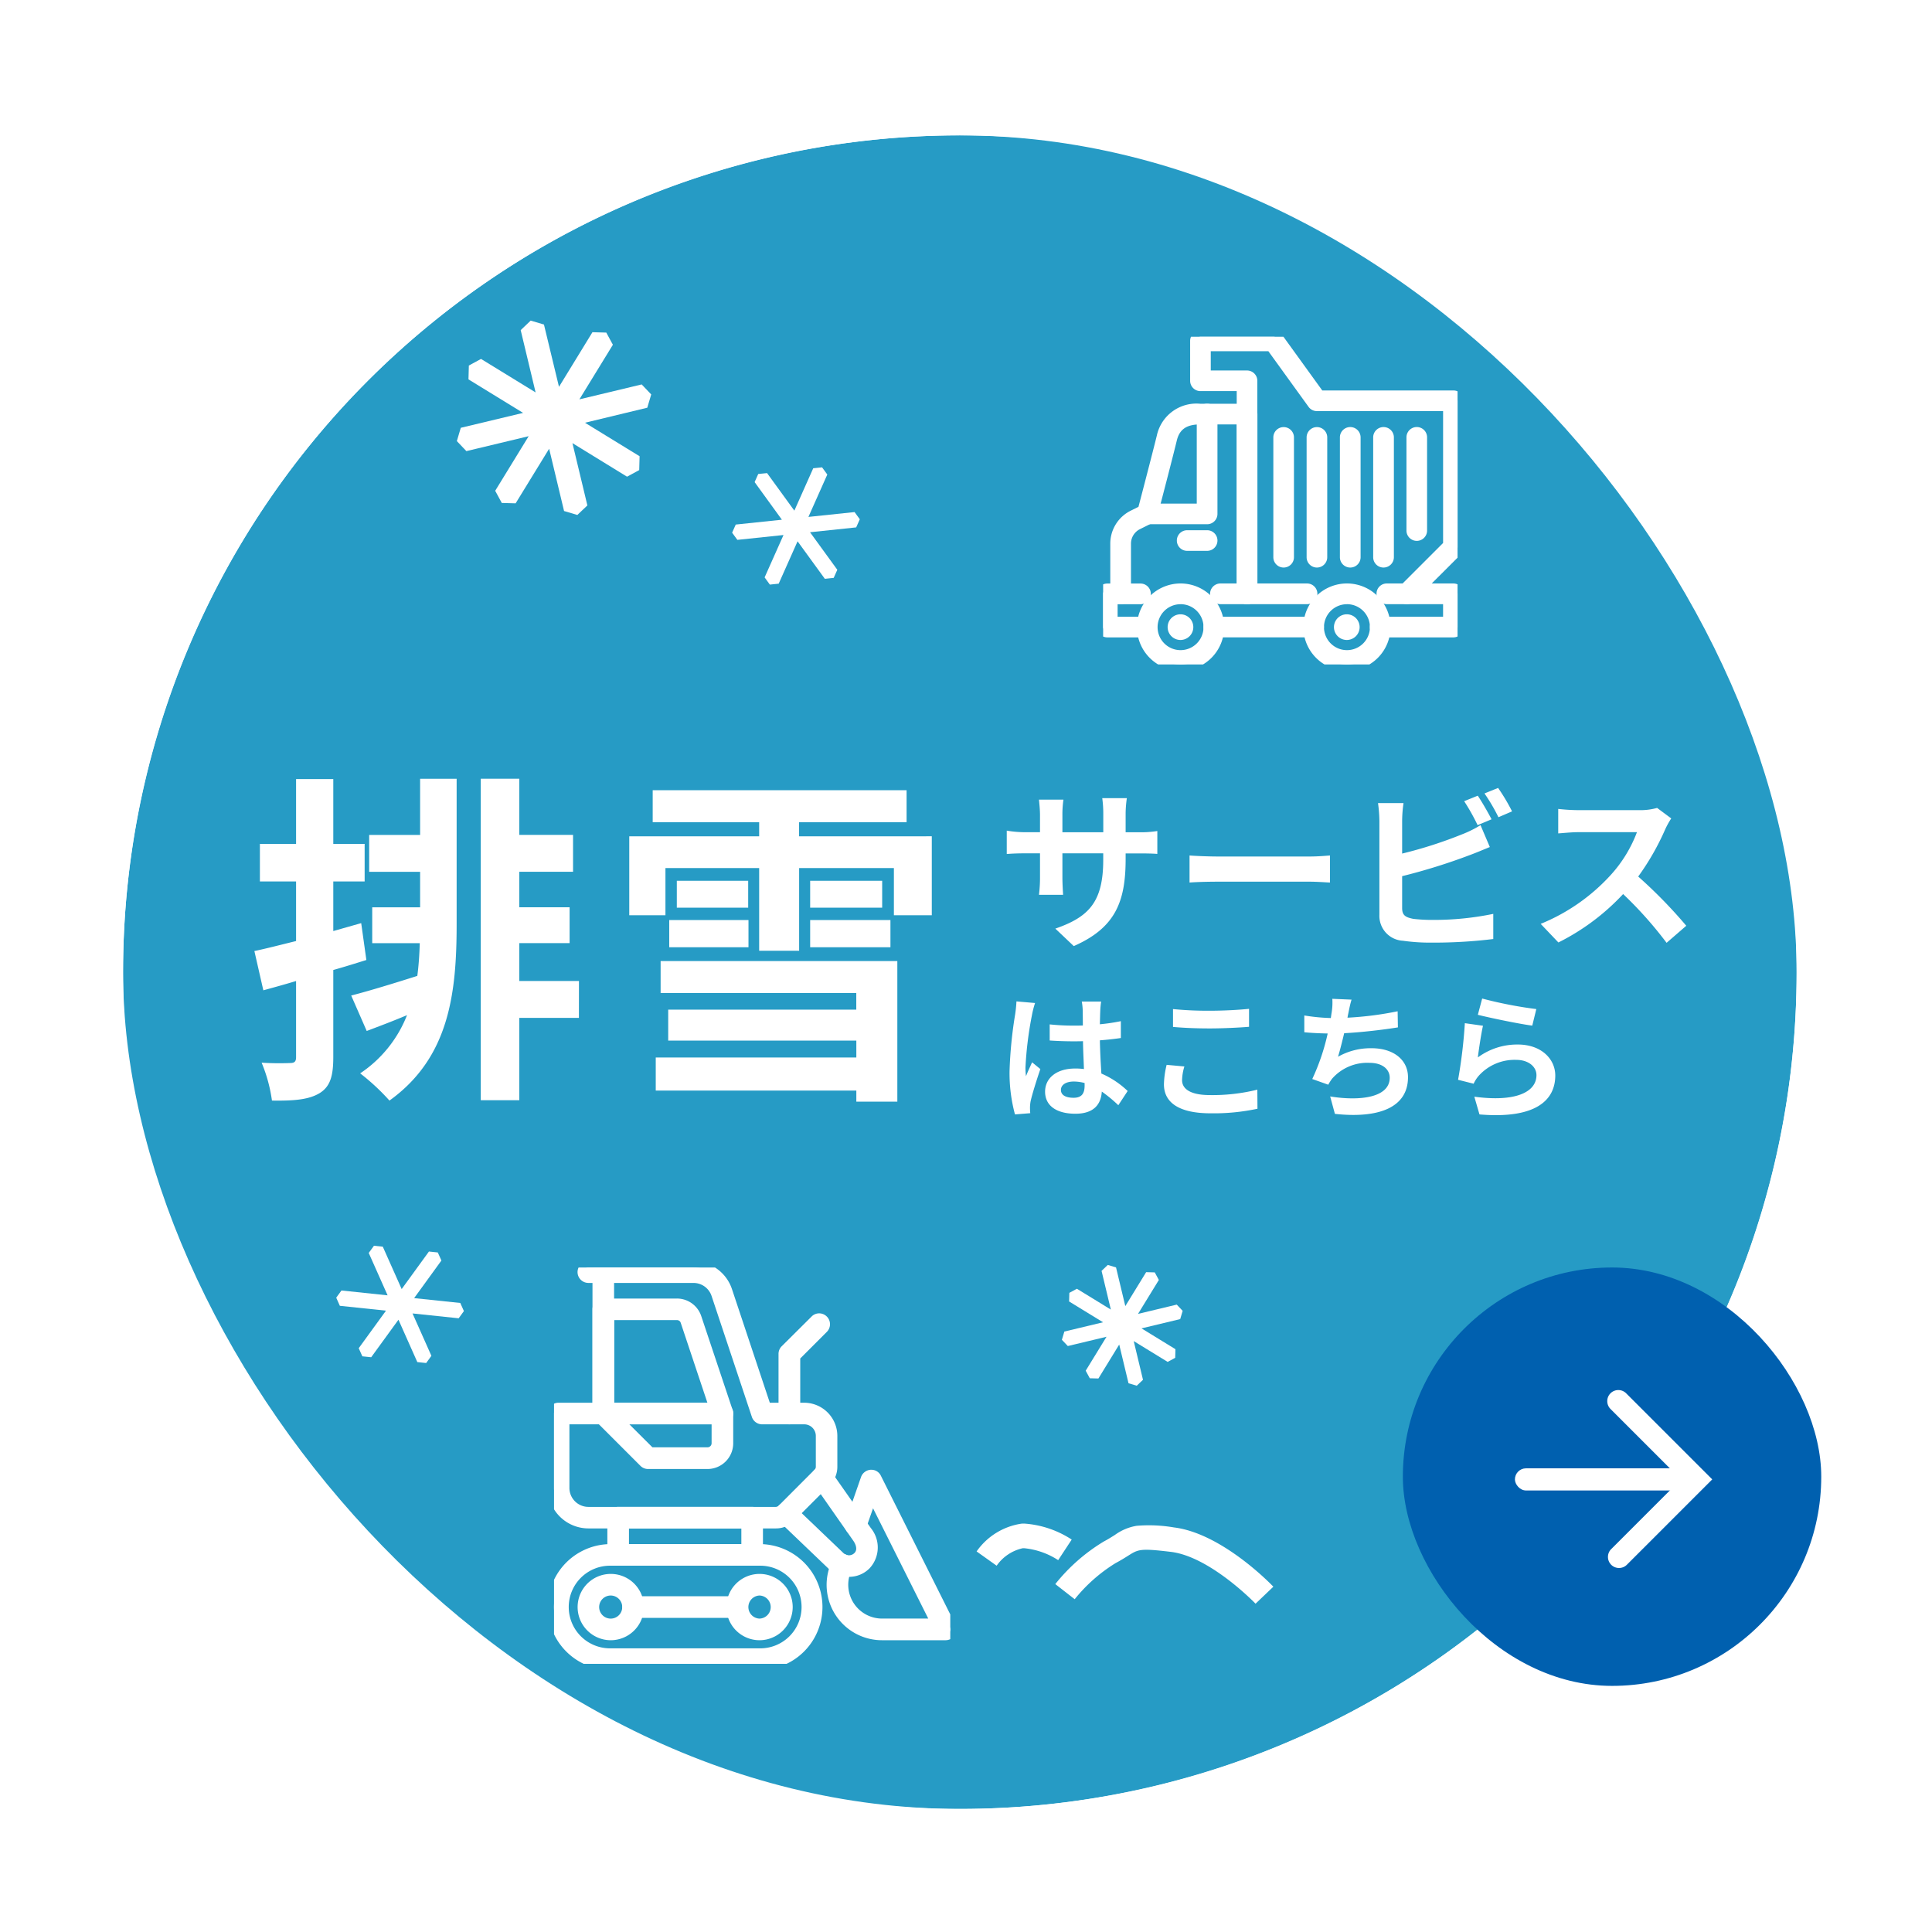 <svg xmlns="http://www.w3.org/2000/svg" xmlns:xlink="http://www.w3.org/1999/xlink" width="157" height="157" viewBox="0 0 157 157">
  <defs>
    <style>
      .cls-1, .cls-3 {
        fill: #fff;
      }

      .cls-1 {
        stroke: #fff;
      }

      .cls-2 {
        clip-path: url(#clip-snow_service_hover);
      }

      .cls-4 {
        fill: #269bc5;
      }

      .cls-5 {
        fill: #0060af;
      }

      .cls-6 {
        clip-path: url(#clip-path);
      }

      .cls-7 {
        clip-path: url(#clip-path-2);
      }

      .cls-8 {
        fill: rgba(255,255,255,0.02);
      }
    </style>
    <clipPath id="clip-path">
      <rect id="長方形_609" data-name="長方形 609" class="cls-1" width="32.2" height="32.207"/>
    </clipPath>
    <clipPath id="clip-path-2">
      <rect id="長方形_610" data-name="長方形 610" class="cls-1" width="28.801" height="26.634"/>
    </clipPath>
    <clipPath id="clip-snow_service_hover">
      <rect width="157" height="157"/>
    </clipPath>
  </defs>
  <g id="snow_service_hover" class="cls-2">
    <rect class="cls-8" width="157" height="157"/>
    <path id="パス_1718" data-name="パス 1718" class="cls-3" d="M3.6,0l-.5.687,1.8,4.05L.5,4.274,0,4.962l.346.776L4.755,6.2,2.149,9.788l.346.776.845.089L5.946,7.066l1.8,4.05.845.089.5-.687-1.8-4.05,4.41.463.5-.687-.346-.776L7.444,5,10.05,1.417,9.7.641,8.859.552,6.253,4.139,4.449.088Z" transform="translate(49.446 24.42)"/>
    <rect id="長方形_1209" data-name="長方形 1209" class="cls-4" width="136" height="136" rx="68" transform="translate(10 11)"/>
    <path id="長方形_1209_-_アウトライン" data-name="長方形 1209 - アウトライン" class="cls-3" d="M68,0a68,68,0,1,0,68,68A68,68,0,0,0,68,0m0-5A72.682,72.682,0,0,1,108.818,7.47a73.2,73.2,0,0,1,26.443,32.113,72.91,72.91,0,0,1-6.731,69.235,73.2,73.2,0,0,1-32.113,26.443,72.91,72.91,0,0,1-69.235-6.731A73.2,73.2,0,0,1,.739,96.416,72.91,72.91,0,0,1,7.47,27.182,73.2,73.2,0,0,1,39.584.739,72.548,72.548,0,0,1,68-5Z" transform="translate(10 11)"/>
    <path id="パス_1723" data-name="パス 1723" class="cls-3" d="M9.352-11.984l-2.268.644v-4.032H9.632v-3.052H7.084v-5.264H4.06v5.264H1.12v3.052H4.06v4.844c-1.26.308-2.436.616-3.388.812L1.4-6.524C2.212-6.748,3.136-7,4.06-7.28v6.188c0,.364-.14.476-.476.476A22.621,22.621,0,0,1,1.26-.644a12.386,12.386,0,0,1,.84,3.08c1.848.028,3.024-.084,3.892-.616.84-.532,1.092-1.372,1.092-2.912V-8.176c.9-.252,1.792-.532,2.688-.812Zm4.788-7.168H10v3H14.14v2.884H10.248v2.912h3.864c-.028.9-.084,1.792-.2,2.66C11.9-7.056,9.968-6.468,8.54-6.1L9.8-3.22c1.036-.392,2.156-.812,3.276-1.288A10.119,10.119,0,0,1,9.268.224a17.693,17.693,0,0,1,2.38,2.212c4.872-3.5,5.46-8.736,5.46-14.364V-23.716H14.14ZM27.048-7.28H22.2v-3.08h4.088v-2.912H22.2v-2.884h4.368v-3H22.2v-4.564H19.068V2.408H22.2V-4.284h4.844Zm6.636.98h15.9v1.344H34.3v2.52H49.588v1.372h-16.3V1.624h16.3v.9H52.92V-8.9H33.684Zm.7-3.724h6.44v-2.212h-6.44Zm.616-5.4v2.184h5.8v-2.184Zm10.836,5.4H52.36v-2.212H45.836Zm0-5.4v2.184h5.852v-2.184Zm-.9-3.612v-1.148h8.736v-2.6H33.04v2.6h8.652v1.148H31.136v6.412h2.94v-3.836h7.616v6.72H44.94v-6.72h7.7v3.836h3.08V-19.04Z" transform="translate(20 87)"/>
    <g id="グループ_842" data-name="グループ 842" transform="translate(114 102.984)">
      <rect id="長方形_287" data-name="長方形 287" class="cls-5" width="34" height="34" rx="17" transform="translate(0 0.016)"/>
      <g id="グループ_227" data-name="グループ 227" transform="translate(9.107 9.605)">
        <path id="合体_1" data-name="合体 1" class="cls-3" d="M.982,10.792a.9.9,0,1,1,0-1.8H8.994V.9a.9.9,0,1,1,1.8,0v9.892Z" transform="translate(0.771 7.631) rotate(-45)"/>
        <rect id="長方形_176" data-name="長方形 176" class="cls-3" width="15.589" height="1.799" rx="0.899" transform="translate(0 6.732)"/>
      </g>
    </g>
    <path id="パス_1725" data-name="パス 1725" class="cls-3" d="M5.214-1.43c0-.418.418-.682,1.045-.682a3.4,3.4,0,0,1,.88.121v.2c0,.649-.231,1-.9,1C5.654-.792,5.214-.979,5.214-1.43ZM8.481-8.613H6.908a4.671,4.671,0,0,1,.077.726c0,.231.011.682.011,1.221-.253.011-.517.011-.77.011a18.329,18.329,0,0,1-1.925-.1v1.309c.649.044,1.276.066,1.925.066.253,0,.517,0,.781-.011.011.781.055,1.584.077,2.266a4.894,4.894,0,0,0-.715-.044c-1.5,0-2.442.77-2.442,1.881,0,1.155.946,1.793,2.464,1.793,1.485,0,2.079-.748,2.145-1.8A11.538,11.538,0,0,1,9.878-.187l.759-1.155A7.2,7.2,0,0,0,8.5-2.761c-.044-.748-.1-1.628-.121-2.7.605-.044,1.177-.11,1.705-.187V-7.018a15.071,15.071,0,0,1-1.705.253c.011-.484.022-.891.033-1.133A6.888,6.888,0,0,1,8.481-8.613Zm-5.368.121L1.6-8.624a10.493,10.493,0,0,1-.11,1.078,34.836,34.836,0,0,0-.451,4.587,12.92,12.92,0,0,0,.44,3.52l1.243-.1C2.706.308,2.7.121,2.7.011A3.07,3.07,0,0,1,2.75-.506c.132-.594.484-1.716.792-2.618l-.671-.55c-.165.374-.352.748-.495,1.133a5.2,5.2,0,0,1-.044-.715A29.364,29.364,0,0,1,2.86-7.513,7.142,7.142,0,0,1,3.113-8.492ZM14.322-8v1.452c.891.077,1.848.121,3,.121,1.045,0,2.409-.066,3.179-.132V-8.019c-.847.088-2.1.154-3.19.154A28.856,28.856,0,0,1,14.322-8Zm.924,4.664-1.441-.132a7.116,7.116,0,0,0-.22,1.584c0,1.507,1.265,2.354,3.784,2.354A16.951,16.951,0,0,0,21.186.1l-.011-1.551a15.1,15.1,0,0,1-3.861.44c-1.584,0-2.255-.506-2.255-1.21A4.053,4.053,0,0,1,15.246-3.333ZM28.831-8.767l-1.562-.066a4.988,4.988,0,0,1-.055,1.111c-.022.132-.044.286-.066.451a15.722,15.722,0,0,1-2.156-.209v1.364c.561.055,1.21.088,1.9.1a17.6,17.6,0,0,1-1.254,3.7l1.3.462a4.065,4.065,0,0,1,.308-.484A3.806,3.806,0,0,1,30.294-3.63c1.078,0,1.639.55,1.639,1.21C31.933-.8,29.5-.506,27.093-.9L27.478.517c3.553.385,5.94-.506,5.94-2.981,0-1.408-1.177-2.354-2.959-2.354a5.36,5.36,0,0,0-2.728.693c.165-.539.341-1.243.5-1.914,1.474-.077,3.223-.286,4.367-.473l-.022-1.309A26.934,26.934,0,0,1,28.5-7.3c.022-.121.044-.242.066-.341C28.644-8.008,28.71-8.382,28.831-8.767Zm10.615-.088-.352,1.32c.858.22,3.311.737,4.422.88L43.846-8A33.669,33.669,0,0,1,39.446-8.855Zm.066,2.211-1.474-.209a40.581,40.581,0,0,1-.55,4.6l1.265.319a2.665,2.665,0,0,1,.407-.638,3.916,3.916,0,0,1,3.058-1.3c.957,0,1.639.528,1.639,1.243,0,1.4-1.749,2.2-5.049,1.749L39.226.561C43.8.946,45.386-.594,45.386-2.6c0-1.331-1.122-2.519-3.047-2.519A5.385,5.385,0,0,0,39.094-4.07C39.171-4.7,39.369-6.039,39.512-6.644Z" transform="translate(81 90)"/>
    <g id="グループ_294" data-name="グループ 294" transform="translate(45.022 103)">
      <g id="グループ_293" data-name="グループ 293" class="cls-6" transform="translate(0 0)">
        <path id="パス_942" data-name="パス 942" class="cls-3" d="M16.7,12.936H4.611a4.614,4.614,0,0,1,0-9.228H16.7a4.614,4.614,0,1,1,0,9.228M4.611,4.464a3.858,3.858,0,1,0,0,7.716H16.7a3.858,3.858,0,1,0,0-7.716Z" transform="translate(0 19.27)"/>
        <path id="パス_942_-_アウトライン" data-name="パス 942 - アウトライン" class="cls-3" d="M16.7,13.436H4.611a5.114,5.114,0,0,1,0-10.228H16.7a5.114,5.114,0,1,1,0,10.228ZM4.611,4.964a3.358,3.358,0,1,0,0,6.715H16.7a3.358,3.358,0,1,0,0-6.715Z" transform="translate(0 19.27)"/>
        <path id="パス_943" data-name="パス 943" class="cls-3" d="M4.535,8.487A2.194,2.194,0,1,1,6.729,6.293,2.194,2.194,0,0,1,4.535,8.487m0-3.632A1.438,1.438,0,1,0,5.973,6.293,1.447,1.447,0,0,0,4.535,4.855" transform="translate(12.166 21.302)"/>
        <path id="パス_943_-_アウトライン" data-name="パス 943 - アウトライン" class="cls-3" d="M4.535,8.987A2.694,2.694,0,1,1,7.229,6.293,2.7,2.7,0,0,1,4.535,8.987Zm0-3.632a.938.938,0,0,0,0,1.875.938.938,0,0,0,0-1.875Z" transform="translate(12.166 21.302)"/>
        <path id="パス_944" data-name="パス 944" class="cls-3" d="M2.589,8.487A2.194,2.194,0,1,1,4.783,6.293,2.2,2.2,0,0,1,2.589,8.487m0-3.632A1.438,1.438,0,1,0,4.021,6.293,1.443,1.443,0,0,0,2.589,4.855" transform="translate(2.022 21.302)"/>
        <path id="パス_944_-_アウトライン" data-name="パス 944 - アウトライン" class="cls-3" d="M2.589,8.987A2.694,2.694,0,1,1,5.283,6.293,2.7,2.7,0,0,1,2.589,8.987Zm0-3.632a.938.938,0,1,0,.932.938A.939.939,0,0,0,2.589,5.355Z" transform="translate(2.022 21.302)"/>
        <path id="パス_945" data-name="パス 945" class="cls-3" d="M12.046,7H1.164A.385.385,0,0,1,.78,6.622V3.6a.386.386,0,0,1,.384-.384H12.046a.381.381,0,0,1,.378.384V6.622A.38.38,0,0,1,12.046,7M1.536,6.244H11.668V3.976H1.536Z" transform="translate(4.054 16.734)"/>
        <path id="パス_945_-_アウトライン" data-name="パス 945 - アウトライン" class="cls-3" d="M12.046,7.5H1.164A.882.882,0,0,1,.28,6.622V3.6a.885.885,0,0,1,.884-.884H12.046a.882.882,0,0,1,.878.884V6.622A.879.879,0,0,1,12.046,7.5ZM2.036,5.744h9.132V4.476H2.036Z" transform="translate(4.054 16.734)"/>
        <path id="パス_946" data-name="パス 946" class="cls-3" d="M12.836,15.587H7.667a4,4,0,0,1-3.78-5.33l.155-.44a.376.376,0,0,1,.477-.229.368.368,0,0,1,.229.477l-.149.44a3.249,3.249,0,0,0,3.068,4.326h4.555L6.849,4.085,5.876,6.868a.374.374,0,0,1-.483.223.362.362,0,0,1-.229-.471L6.428,2.988a.4.4,0,0,1,.335-.254.354.354,0,0,1,.359.211l6.055,12.1a.421.421,0,0,1-.019.366.412.412,0,0,1-.322.18" transform="translate(18.993 14.202)"/>
        <path id="パス_946_-_アウトライン" data-name="パス 946 - アウトライン" class="cls-3" d="M12.836,16.087H7.667a4.5,4.5,0,0,1-4.251-6l.155-.439a.877.877,0,0,1,1.621-.077.851.851,0,0,1,.028.659l-.148.437a2.749,2.749,0,0,0,2.6,3.661h3.746L6.931,5.366,6.348,7.033a.884.884,0,0,1-1.629.073.844.844,0,0,1-.026-.657L5.962,2.806a.9.9,0,0,1,.759-.57l.074,0a.848.848,0,0,1,.776.492l6.067,12.123a.925.925,0,0,1-.042.8l-.013.023-.015.022A.915.915,0,0,1,12.836,16.087Z" transform="translate(18.993 14.202)"/>
        <path id="パス_947" data-name="パス 947" class="cls-3" d="M9.818,5.148H1.359a.378.378,0,1,1,0-.756H9.818a.378.378,0,0,1,0,.756" transform="translate(5.067 22.825)"/>
        <path id="パス_947_-_アウトライン" data-name="パス 947 - アウトライン" class="cls-3" d="M9.818,5.648H1.359a.878.878,0,1,1,0-1.756H9.818a.878.878,0,0,1,0,1.756Z" transform="translate(5.067 22.825)"/>
        <path id="パス_948" data-name="パス 948" class="cls-3" d="M18.021,20.71H2.795A2.79,2.79,0,0,1,0,17.921V11.873a.37.37,0,0,1,.372-.378H3.625V.377A.38.38,0,0,1,4,0h7.325a2.807,2.807,0,0,1,2.659,1.915l3.192,9.581h3.154a2.194,2.194,0,0,1,2.194,2.194v2.522a1.6,1.6,0,0,1-.465,1.122l-2.919,2.919a1.554,1.554,0,0,1-1.122.459M.75,12.251v5.67A2.046,2.046,0,0,0,2.795,19.96H18.021a.84.84,0,0,0,.589-.242l2.919-2.925a.821.821,0,0,0,.248-.583V13.689a1.444,1.444,0,0,0-1.444-1.438H16.912a.382.382,0,0,1-.359-.26L13.274,2.156A2.042,2.042,0,0,0,11.328.761H4.381V11.873A.376.376,0,0,1,4,12.251Z" transform="translate(0 -0.006)"/>
        <path id="パス_948_-_アウトライン" data-name="パス 948 - アウトライン" class="cls-3" d="M18.021,21.21H2.795A3.3,3.3,0,0,1-.5,17.921V11.873a.866.866,0,0,1,.872-.878H3.125V.377A.879.879,0,0,1,4-.5h7.325a3.306,3.306,0,0,1,3.132,2.255l3.078,9.241h2.794a2.7,2.7,0,0,1,2.694,2.694v2.522a2.1,2.1,0,0,1-.608,1.472l0,0L19.5,20.6A2.049,2.049,0,0,1,18.021,21.21ZM1.25,12.751v5.17A1.544,1.544,0,0,0,2.795,19.46H18.021a.339.339,0,0,0,.235-.1l2.918-2.925a.325.325,0,0,0,.1-.229V13.689a.942.942,0,0,0-.944-.938H16.912a.878.878,0,0,1-.834-.6L12.8,2.314a1.545,1.545,0,0,0-1.472-1.052H4.881V11.873A.879.879,0,0,1,4,12.751Z" transform="translate(0 -0.006)"/>
        <path id="パス_949" data-name="パス 949" class="cls-3" d="M10.643,9.709H.963a.376.376,0,0,1-.378-.378V.86A.374.374,0,0,1,.963.488h5.98A1.58,1.58,0,0,1,8.449,1.573L11,9.207a.427.427,0,0,1-.056.347.387.387,0,0,1-.3.155m-9.3-.756h8.775L7.73,1.808a.809.809,0,0,0-.787-.564h-5.6Z" transform="translate(3.04 2.535)"/>
        <path id="パス_949_-_アウトライン" data-name="パス 949 - アウトライン" class="cls-3" d="M10.643,10.209H.963a.879.879,0,0,1-.878-.878V.86A.876.876,0,0,1,.963-.012h5.98a2.084,2.084,0,0,1,1.98,1.426l2.564,7.672a.932.932,0,0,1-.121.74l-.017.024A.892.892,0,0,1,10.643,10.209Zm-8.8-1.756H9.422l-2.169-6.5a.311.311,0,0,0-.309-.212h-5.1Z" transform="translate(3.04 2.535)"/>
        <path id="パス_950" data-name="パス 950" class="cls-3" d="M8.465,10.651a1.936,1.936,0,0,1-1.345-.545L3.1,6.264a.369.369,0,0,1-.012-.533.38.38,0,0,1,.533-.012L7.641,9.561a1.143,1.143,0,0,0,1.611.006,1.263,1.263,0,0,0-.043-1.655L5.974,3.289a.372.372,0,0,1,.093-.527.364.364,0,0,1,.521.093L9.829,7.478A1.98,1.98,0,0,1,9.785,10.1a1.839,1.839,0,0,1-1.32.552" transform="translate(15.511 13.987)"/>
        <path id="パス_950_-_アウトライン" data-name="パス 950 - アウトライン" class="cls-3" d="M8.465,11.151a2.445,2.445,0,0,1-1.689-.683L2.762,6.628a.876.876,0,0,1,.6-1.512.885.885,0,0,1,.6.235l.007.007L7.987,9.2a.682.682,0,0,0,.472.2.618.618,0,0,0,.44-.183c.335-.335.009-.86-.1-1.013L5.564,3.576a.882.882,0,0,1,.721-1.384A.855.855,0,0,1,7,2.575l3.236,4.616a2.488,2.488,0,0,1-.1,3.262A2.331,2.331,0,0,1,8.465,11.151Z" transform="translate(15.511 13.987)"/>
        <path id="パス_951" data-name="パス 951" class="cls-3" d="M9.434,6.242H4.6a.37.37,0,0,1-.273-.118L.7,2.5a.369.369,0,0,1-.087-.415.383.383,0,0,1,.353-.229h9.674a.376.376,0,0,1,.378.378V4.649A1.591,1.591,0,0,1,9.434,6.242M4.749,5.479H9.434a.834.834,0,0,0,.83-.83V2.61H1.873Z" transform="translate(3.041 9.634)"/>
        <path id="パス_951_-_アウトライン" data-name="パス 951 - アウトライン" class="cls-3" d="M9.434,6.742H4.6a.871.871,0,0,1-.632-.27L.352,2.856a.867.867,0,0,1-.2-.965L.16,1.876a.879.879,0,0,1,.808-.522h9.674a.879.879,0,0,1,.878.878V4.649A2.092,2.092,0,0,1,9.434,6.742ZM4.955,4.979H9.434a.335.335,0,0,0,.33-.33V3.11H3.082Z" transform="translate(3.041 9.634)"/>
        <path id="パス_952" data-name="パス 952" class="cls-3" d="M3.4,8.7a.38.38,0,0,1-.378-.378V3.482a.384.384,0,0,1,.112-.273L5.56.8a.364.364,0,0,1,.533,0,.386.386,0,0,1,0,.533L3.787,3.643V8.322A.381.381,0,0,1,3.4,8.7" transform="translate(15.721 3.545)"/>
        <path id="パス_952_-_アウトライン" data-name="パス 952 - アウトライン" class="cls-3" d="M3.4,9.2a.879.879,0,0,1-.878-.878V3.482a.879.879,0,0,1,.258-.626L5.2.45A.861.861,0,0,1,5.824.182a.883.883,0,0,1,.63,1.5l-.007.007L4.287,3.85V8.322A.882.882,0,0,1,3.4,9.2Z" transform="translate(15.721 3.545)"/>
        <path id="パス_953" data-name="パス 953" class="cls-3" d="M1.982.756H.773A.382.382,0,0,1,.389.372.38.38,0,0,1,.773,0H1.982a.378.378,0,1,1,0,.756" transform="translate(2.022 -0.001)"/>
        <path id="パス_953_-_アウトライン" data-name="パス 953 - アウトライン" class="cls-3" d="M1.982,1.256H.773A.885.885,0,0,1-.111.372.879.879,0,0,1,.773-.5H1.982a.878.878,0,1,1,0,1.756Z" transform="translate(2.022 -0.001)"/>
      </g>
    </g>
    <path id="パス_1456" data-name="パス 1456" class="cls-3" d="M3.731,0,4.4.2l.754,3.146L6.847.587l.7.019.333.614L6.188,3.977l3.146-.754.481.507-.2.67L6.47,5.155,9.228,6.846l-.019.7-.614.333L5.837,6.187l.754,3.146-.507.481-.67-.2L4.659,6.469,2.968,9.227l-.7-.018-.333-.615L3.627,5.836.481,6.59,0,6.083l.2-.67,3.146-.754L.587,2.968l.019-.7.614-.333L3.978,3.626,3.224.481Z" transform="translate(86.292 102.793)"/>
    <path id="パス_1457" data-name="パス 1457" class="cls-3" d="M3.066,0,2.641.584,4.175,4.029.425,3.635,0,4.22l.294.66,3.75.394L1.828,8.325l.294.66.719.075L5.057,6.01,6.59,9.454l.719.075.425-.585L6.2,5.5l3.75.394.425-.585-.294-.66-3.75-.394L8.547,1.2,8.253.545,7.534.469,5.318,3.52,3.784.075Z" transform="translate(27.323 101.234)"/>
    <g id="グループ_296" data-name="グループ 296" transform="translate(89.644 27.363)">
      <g id="グループ_295" data-name="グループ 295" class="cls-7" transform="translate(0 0)">
        <path id="パス_954" data-name="パス 954" class="cls-3" d="M3.369,16.358a.344.344,0,0,0,.338-.344V11.946a1.808,1.808,0,0,1,1.009-1.635l.97-.482a.337.337,0,0,0,.172-.216c.011-.05,1.219-4.644,1.591-6.179A2.14,2.14,0,0,1,9.858,1.749h3.447V16.014a.338.338,0,1,0,.676,0V1.411a.339.339,0,0,0-.338-.338H9.858a2.8,2.8,0,0,0-3.065,2.2C6.455,4.648,5.452,8.488,5.242,9.292l-.831.416a2.492,2.492,0,0,0-1.385,2.239v4.068a.345.345,0,0,0,.344.344" transform="translate(-1.944 4.876)"/>
        <path id="パス_954_-_アウトライン" data-name="パス 954 - アウトライン" class="cls-3" d="M13.643,16.858a.842.842,0,0,1-.838-.844V2.249H9.858c-1.124,0-1.7.39-1.925,1.3C7.636,4.779,6.8,8,6.479,9.21c-.076.291-.125.48-.135.518l-.007.027a.838.838,0,0,1-.428.522l-.971.483a1.314,1.314,0,0,0-.731,1.187v4.068a.841.841,0,1,1-1.682,0V11.946A2.988,2.988,0,0,1,4.187,9.26l.629-.314c.348-1.329,1.193-4.574,1.492-5.792A3.291,3.291,0,0,1,9.858.573h3.785a.839.839,0,0,1,.838.838v14.6A.842.842,0,0,1,13.643,16.858Z" transform="translate(-1.944 4.876)"/>
        <path id="パス_955" data-name="パス 955" class="cls-3" d="M4.11,9.793A3.043,3.043,0,1,0,1.073,6.756,3.044,3.044,0,0,0,4.11,9.793m0-5.4A2.366,2.366,0,1,1,1.744,6.756,2.373,2.373,0,0,1,4.11,4.39" transform="translate(15.697 16.844)"/>
        <path id="パス_955_-_アウトライン" data-name="パス 955 - アウトライン" class="cls-3" d="M4.11,10.293A3.543,3.543,0,1,1,7.658,6.756,3.541,3.541,0,0,1,4.11,10.293Zm0-5.4A1.866,1.866,0,1,0,5.982,6.756,1.868,1.868,0,0,0,4.11,4.89Z" transform="translate(15.697 16.844)"/>
        <path id="パス_956" data-name="パス 956" class="cls-3" d="M1.526,4.7a.538.538,0,1,1,.538.543A.536.536,0,0,1,1.526,4.7" transform="translate(17.743 18.897)"/>
        <path id="パス_956_-_アウトライン" data-name="パス 956 - アウトライン" class="cls-3" d="M2.064,5.746A1.043,1.043,0,1,1,3.1,4.7,1.042,1.042,0,0,1,2.064,5.746Z" transform="translate(17.743 18.897)"/>
        <path id="パス_957" data-name="パス 957" class="cls-3" d="M6.55,9.793A3.043,3.043,0,1,0,3.513,6.756,3.044,3.044,0,0,0,6.55,9.793m0-5.4A2.366,2.366,0,1,1,4.189,6.756,2.37,2.37,0,0,1,6.55,4.39" transform="translate(-0.265 16.844)"/>
        <path id="パス_957_-_アウトライン" data-name="パス 957 - アウトライン" class="cls-3" d="M6.55,10.293A3.543,3.543,0,1,1,10.1,6.756,3.541,3.541,0,0,1,6.55,10.293Zm0-5.4A1.866,1.866,0,1,0,8.422,6.756,1.866,1.866,0,0,0,6.55,4.89Z" transform="translate(-0.265 16.844)"/>
        <path id="パス_958" data-name="パス 958" class="cls-3" d="M3.965,4.7a.54.54,0,1,1,.543.543A.54.54,0,0,1,3.965,4.7" transform="translate(1.782 18.897)"/>
        <path id="パス_958_-_アウトライン" data-name="パス 958 - アウトライン" class="cls-3" d="M4.508,5.746A1.043,1.043,0,1,1,5.546,4.7,1.044,1.044,0,0,1,4.508,5.746Z" transform="translate(1.782 18.897)"/>
        <path id="パス_959" data-name="パス 959" class="cls-3" d="M3.949,9.862H8.815a.339.339,0,0,0,.338-.338V1.411a.341.341,0,0,0-.682,0V9.186H3.949a.339.339,0,0,0-.338.338.336.336,0,0,0,.338.338" transform="translate(-0.363 4.876)"/>
        <path id="パス_959_-_アウトライン" data-name="パス 959 - アウトライン" class="cls-3" d="M8.815,10.362H3.949a.838.838,0,1,1,0-1.676H7.971V1.411a.841.841,0,0,1,1.682,0V9.524A.839.839,0,0,1,8.815,10.362Z" transform="translate(-0.363 4.876)"/>
        <path id="パス_960" data-name="パス 960" class="cls-3" d="M3.949,3.6H5.573a.338.338,0,0,0,0-.676H3.949a.338.338,0,0,0,0,.676" transform="translate(2.879 13.301)"/>
        <path id="パス_960_-_アウトライン" data-name="パス 960 - アウトライン" class="cls-3" d="M5.573,4.1H3.949a.838.838,0,0,1,0-1.676H5.573a.838.838,0,0,1,0,1.676Z" transform="translate(2.879 13.301)"/>
        <path id="パス_961" data-name="パス 961" class="cls-3" d="M1.856,11.828a.339.339,0,0,0,.338-.338V1.753a.341.341,0,0,0-.682,0V11.49a.341.341,0,0,0,.344.338" transform="translate(18.228 6.429)"/>
        <path id="パス_961_-_アウトライン" data-name="パス 961 - アウトライン" class="cls-3" d="M1.856,12.328a.842.842,0,0,1-.844-.838V1.753a.841.841,0,0,1,1.682,0V11.49A.839.839,0,0,1,1.856,12.328Z" transform="translate(18.228 6.429)"/>
        <path id="パス_962" data-name="パス 962" class="cls-3" d="M2.339,11.828a.336.336,0,0,0,.338-.338V1.753a.336.336,0,0,0-.338-.338A.339.339,0,0,0,2,1.753V11.49a.339.339,0,0,0,.338.338" transform="translate(15.035 6.429)"/>
        <path id="パス_962_-_アウトライン" data-name="パス 962 - アウトライン" class="cls-3" d="M2.339,12.328A.839.839,0,0,1,1.5,11.49V1.753a.838.838,0,1,1,1.676,0V11.49A.839.839,0,0,1,2.339,12.328Z" transform="translate(15.035 6.429)"/>
        <path id="パス_963" data-name="パス 963" class="cls-3" d="M.875,9.661a.339.339,0,0,0,.338-.338V1.748a.338.338,0,0,0-.338-.333.335.335,0,0,0-.338.333V9.323a.336.336,0,0,0,.338.338" transform="translate(24.612 6.429)"/>
        <path id="パス_963_-_アウトライン" data-name="パス 963 - アウトライン" class="cls-3" d="M.875,10.161a.839.839,0,0,1-.838-.838V1.748a.838.838,0,0,1,1.676,0V9.323A.839.839,0,0,1,.875,10.161Z" transform="translate(24.612 6.429)"/>
        <path id="パス_964" data-name="パス 964" class="cls-3" d="M1.362,11.828a.341.341,0,0,0,.344-.338V1.753a.341.341,0,0,0-.682,0V11.49a.339.339,0,0,0,.338.338" transform="translate(21.421 6.429)"/>
        <path id="パス_964_-_アウトライン" data-name="パス 964 - アウトライン" class="cls-3" d="M1.362,12.328a.839.839,0,0,1-.838-.838V1.753a.841.841,0,0,1,1.682,0V11.49A.842.842,0,0,1,1.362,12.328Z" transform="translate(21.421 6.429)"/>
        <path id="パス_965" data-name="パス 965" class="cls-3" d="M2.827,11.828a.339.339,0,0,0,.338-.338V1.753a.338.338,0,1,0-.676,0V11.49a.339.339,0,0,0,.338.338" transform="translate(11.842 6.429)"/>
        <path id="パス_965_-_アウトライン" data-name="パス 965 - アウトライン" class="cls-3" d="M2.827,12.328a.839.839,0,0,1-.838-.838V1.753a.838.838,0,1,1,1.676,0V11.49A.839.839,0,0,1,2.827,12.328Z" transform="translate(11.842 6.429)"/>
        <path id="パス_966" data-name="パス 966" class="cls-3" d="M4.852,7.089H7.988a.338.338,0,1,0,0-.676H5.19V4.39H7.556a.348.348,0,0,0,.338-.344.339.339,0,0,0-.338-.338h-2.7a.341.341,0,0,0-.344.338v2.7a.341.341,0,0,0,.344.338" transform="translate(-4.514 16.844)"/>
        <path id="パス_966_-_アウトライン" data-name="パス 966 - アウトライン" class="cls-3" d="M7.988,7.589H4.852a.842.842,0,0,1-.844-.838v-2.7a.842.842,0,0,1,.844-.838h2.7a.839.839,0,0,1,.838.838.852.852,0,0,1-.838.844H5.69V5.912h2.3a.838.838,0,1,1,0,1.676Z" transform="translate(-4.514 16.844)"/>
        <path id="パス_967" data-name="パス 967" class="cls-3" d="M2.485,4.39H9.523a.34.34,0,0,0,.333-.344.335.335,0,0,0-.333-.338H2.485a.339.339,0,0,0-.338.338.344.344,0,0,0,.338.344" transform="translate(7.047 16.844)"/>
        <path id="パス_967_-_アウトライン" data-name="パス 967 - アウトライン" class="cls-3" d="M9.523,4.89H2.485a.841.841,0,0,1,0-1.682H9.523a.841.841,0,0,1,0,1.682Z" transform="translate(7.047 16.844)"/>
        <path id="パス_968" data-name="パス 968" class="cls-3" d="M.338,7.089H6.29a.339.339,0,0,0,.338-.338v-2.7a.339.339,0,0,0-.338-.338H.881a.332.332,0,0,0-.338.338.341.341,0,0,0,.338.344H5.952V6.412H.338a.338.338,0,0,0,0,.676" transform="translate(22.173 16.844)"/>
        <path id="パス_968_-_アウトライン" data-name="パス 968 - アウトライン" class="cls-3" d="M6.29,7.589H.338a.838.838,0,0,1,0-1.676H5.452V4.89H.881a.842.842,0,0,1-.838-.844.829.829,0,0,1,.838-.838H6.29a.839.839,0,0,1,.838.838v2.7A.839.839,0,0,1,6.29,7.589Z" transform="translate(22.173 16.844)"/>
        <path id="パス_969" data-name="パス 969" class="cls-3" d="M4.123,21.231a.341.341,0,0,0,.338-.344V3.58a.339.339,0,0,0-.338-.338H.676V.676H6.113L9.532,5.4a.331.331,0,0,0,.272.139H20.555V16.964l-3.685,3.685a.337.337,0,0,0,.477.477l3.785-3.78a.344.344,0,0,0,.1-.244V5.2a.335.335,0,0,0-.338-.333H9.981L6.562.133A.341.341,0,0,0,6.29,0H.338A.335.335,0,0,0,0,.333V3.58a.336.336,0,0,0,.338.338H3.785V20.888a.344.344,0,0,0,.338.344" transform="translate(7.57 0.002)"/>
        <path id="パス_969_-_アウトライン" data-name="パス 969 - アウトライン" class="cls-3" d="M4.123,21.731a.842.842,0,0,1-.838-.844V4.418H.338A.839.839,0,0,1-.5,3.58V.333A.836.836,0,0,1,.338-.5H6.29a.837.837,0,0,1,.675.337l3.272,4.528H20.893a.836.836,0,0,1,.838.833V17.1a.839.839,0,0,1-.246.6L17.7,21.48a.835.835,0,0,1-1.183,0,.82.82,0,0,1-.246-.581.845.845,0,0,1,.246-.6l3.539-3.539V6.042H9.8a.827.827,0,0,1-.679-.349L5.857,1.176H1.176V2.742H4.123a.839.839,0,0,1,.838.838V20.888A.842.842,0,0,1,4.123,21.731Z" transform="translate(7.57 0.002)"/>
        <path id="パス_970" data-name="パス 970" class="cls-3" d="M2.388,4.872H10.5a.338.338,0,0,0,0-.676H2.388a.338.338,0,0,0,0,.676" transform="translate(6.606 19.06)"/>
        <path id="パス_970_-_アウトライン" data-name="パス 970 - アウトライン" class="cls-3" d="M10.5,5.372H2.388a.838.838,0,0,1,0-1.676H10.5a.838.838,0,0,1,0,1.676Z" transform="translate(6.606 19.06)"/>
      </g>
    </g>
    <g id="グループ_840" data-name="グループ 840" transform="translate(80.176 124.811)">
      <path id="パス_1458" data-name="パス 1458" class="cls-3" d="M15521.7-19080.088c-.059-.061-3.694-3.822-6.876-4.211-2.5-.3-2.652-.211-3.483.316-.261.164-.586.369-1.021.6a12.984,12.984,0,0,0-3.317,2.932l-1.577-1.23a14.847,14.847,0,0,1,3.942-3.461c.378-.2.658-.381.906-.537a4.155,4.155,0,0,1,1.759-.738,12,12,0,0,1,3.032.131c3.905.475,7.914,4.639,8.082,4.816Z" transform="translate(-15499.846 19085.598)"/>
      <path id="パス_1459" data-name="パス 1459" class="cls-3" d="M15506.684-19079.811l-1.629-1.16a5.412,5.412,0,0,1,3.654-2.258q.105-.006.211-.006a8.05,8.05,0,0,1,3.863,1.3l-1.1,1.672.549-.836-.548.836a6.153,6.153,0,0,0-2.767-.969c-.037,0-.075,0-.112,0A3.5,3.5,0,0,0,15506.684-19079.811Z" transform="translate(-15505.869 19082.234)"/>
    </g>
    <path id="パス_1463" data-name="パス 1463" class="cls-3" d="M7.309,0l.425.585L6.2,4.029l3.75-.394.425.585-.294.66-3.75.394L8.547,8.324l-.294.66-.719.075L5.318,6.01,3.784,9.454l-.719.075-.425-.585L4.175,5.5l-3.75.394L0,5.31l.294-.66,3.75-.394L1.828,1.2l.294-.66L2.84.469,5.056,3.52,6.591.075Z" transform="translate(59.495 37.977)"/>
    <path id="パス_1724" data-name="パス 1724" class="cls-3" d="M10.472-6.188V-6.65h1.036c.742,0,1.232.014,1.54.042V-8.47a8.3,8.3,0,0,1-1.54.1H10.472v-1.47a8.82,8.82,0,0,1,.1-1.3h-2a9.239,9.239,0,0,1,.084,1.3v1.47H5.334V-9.758a8.556,8.556,0,0,1,.084-1.26H3.43c.042.42.084.854.084,1.26v1.386H2.324A9.094,9.094,0,0,1,.812-8.5v1.9c.308-.028.812-.056,1.512-.056h1.19v1.9a11.322,11.322,0,0,1-.084,1.47H5.39c-.014-.28-.056-.854-.056-1.47v-1.9H8.652v.532c0,3.444-1.19,4.648-3.892,5.586L6.258.882C9.632-.6,10.472-2.716,10.472-6.188Zm5.194-.294v2.2c.518-.042,1.456-.07,2.254-.07h7.518c.588,0,1.3.056,1.638.07v-2.2c-.364.028-.98.084-1.638.084H17.92C17.192-6.4,16.17-6.44,15.666-6.482ZM39.088-11.34l-1.106.448a16.756,16.756,0,0,1,1.092,1.946l1.134-.476C39.942-9.94,39.438-10.822,39.088-11.34Zm1.652-.63-1.106.448A14.844,14.844,0,0,1,40.768-9.59l1.106-.476A15.454,15.454,0,0,0,40.74-11.97Zm-7.686,1.232H30.982a11.584,11.584,0,0,1,.112,1.456v7.63a2.02,2.02,0,0,0,1.918,2.1A15.584,15.584,0,0,0,35.364.6,39.783,39.783,0,0,0,40.348.308V-1.736a23.717,23.717,0,0,1-4.872.49,13.094,13.094,0,0,1-1.624-.084c-.63-.126-.91-.28-.91-.882V-4.8A48.324,48.324,0,0,0,38.43-6.51c.462-.168,1.092-.434,1.638-.658l-.756-1.778a9.054,9.054,0,0,1-1.526.756,35.307,35.307,0,0,1-4.844,1.554V-9.282A10.518,10.518,0,0,1,33.054-10.738ZM54.81-9.492l-1.148-.854a5.018,5.018,0,0,1-1.442.182H47.278a15.641,15.641,0,0,1-1.652-.1v1.988c.294-.014,1.064-.1,1.652-.1h4.746a10.847,10.847,0,0,1-2.086,3.43A15.694,15.694,0,0,1,44.2-.924L45.64.588A18.441,18.441,0,0,0,50.9-3.346,31.926,31.926,0,0,1,54.432.616l1.6-1.386a39.357,39.357,0,0,0-3.906-4,20.583,20.583,0,0,0,2.2-3.85A6.615,6.615,0,0,1,54.81-9.492Z" transform="translate(81 76)"/>
    <path id="パス_1482" data-name="パス 1482" class="cls-3" d="M6,0l1.079.32L8.3,5.382,11.018.944l1.125.03.537.989L9.958,6.4,15.02,5.187,15.795,6l-.32,1.079L10.412,8.3l4.438,2.722-.03,1.125-.989.537L9.393,9.957l1.214,5.063-.816.774-1.079-.32L7.5,10.412,4.777,14.849l-1.125-.03-.536-.989L5.837,9.393.775,10.606,0,9.79.32,8.711,5.383,7.5.945,4.776l.03-1.125.989-.536L6.4,5.836,5.188.774Z" transform="translate(37.125 26.053)"/>
  </g>
</svg>
